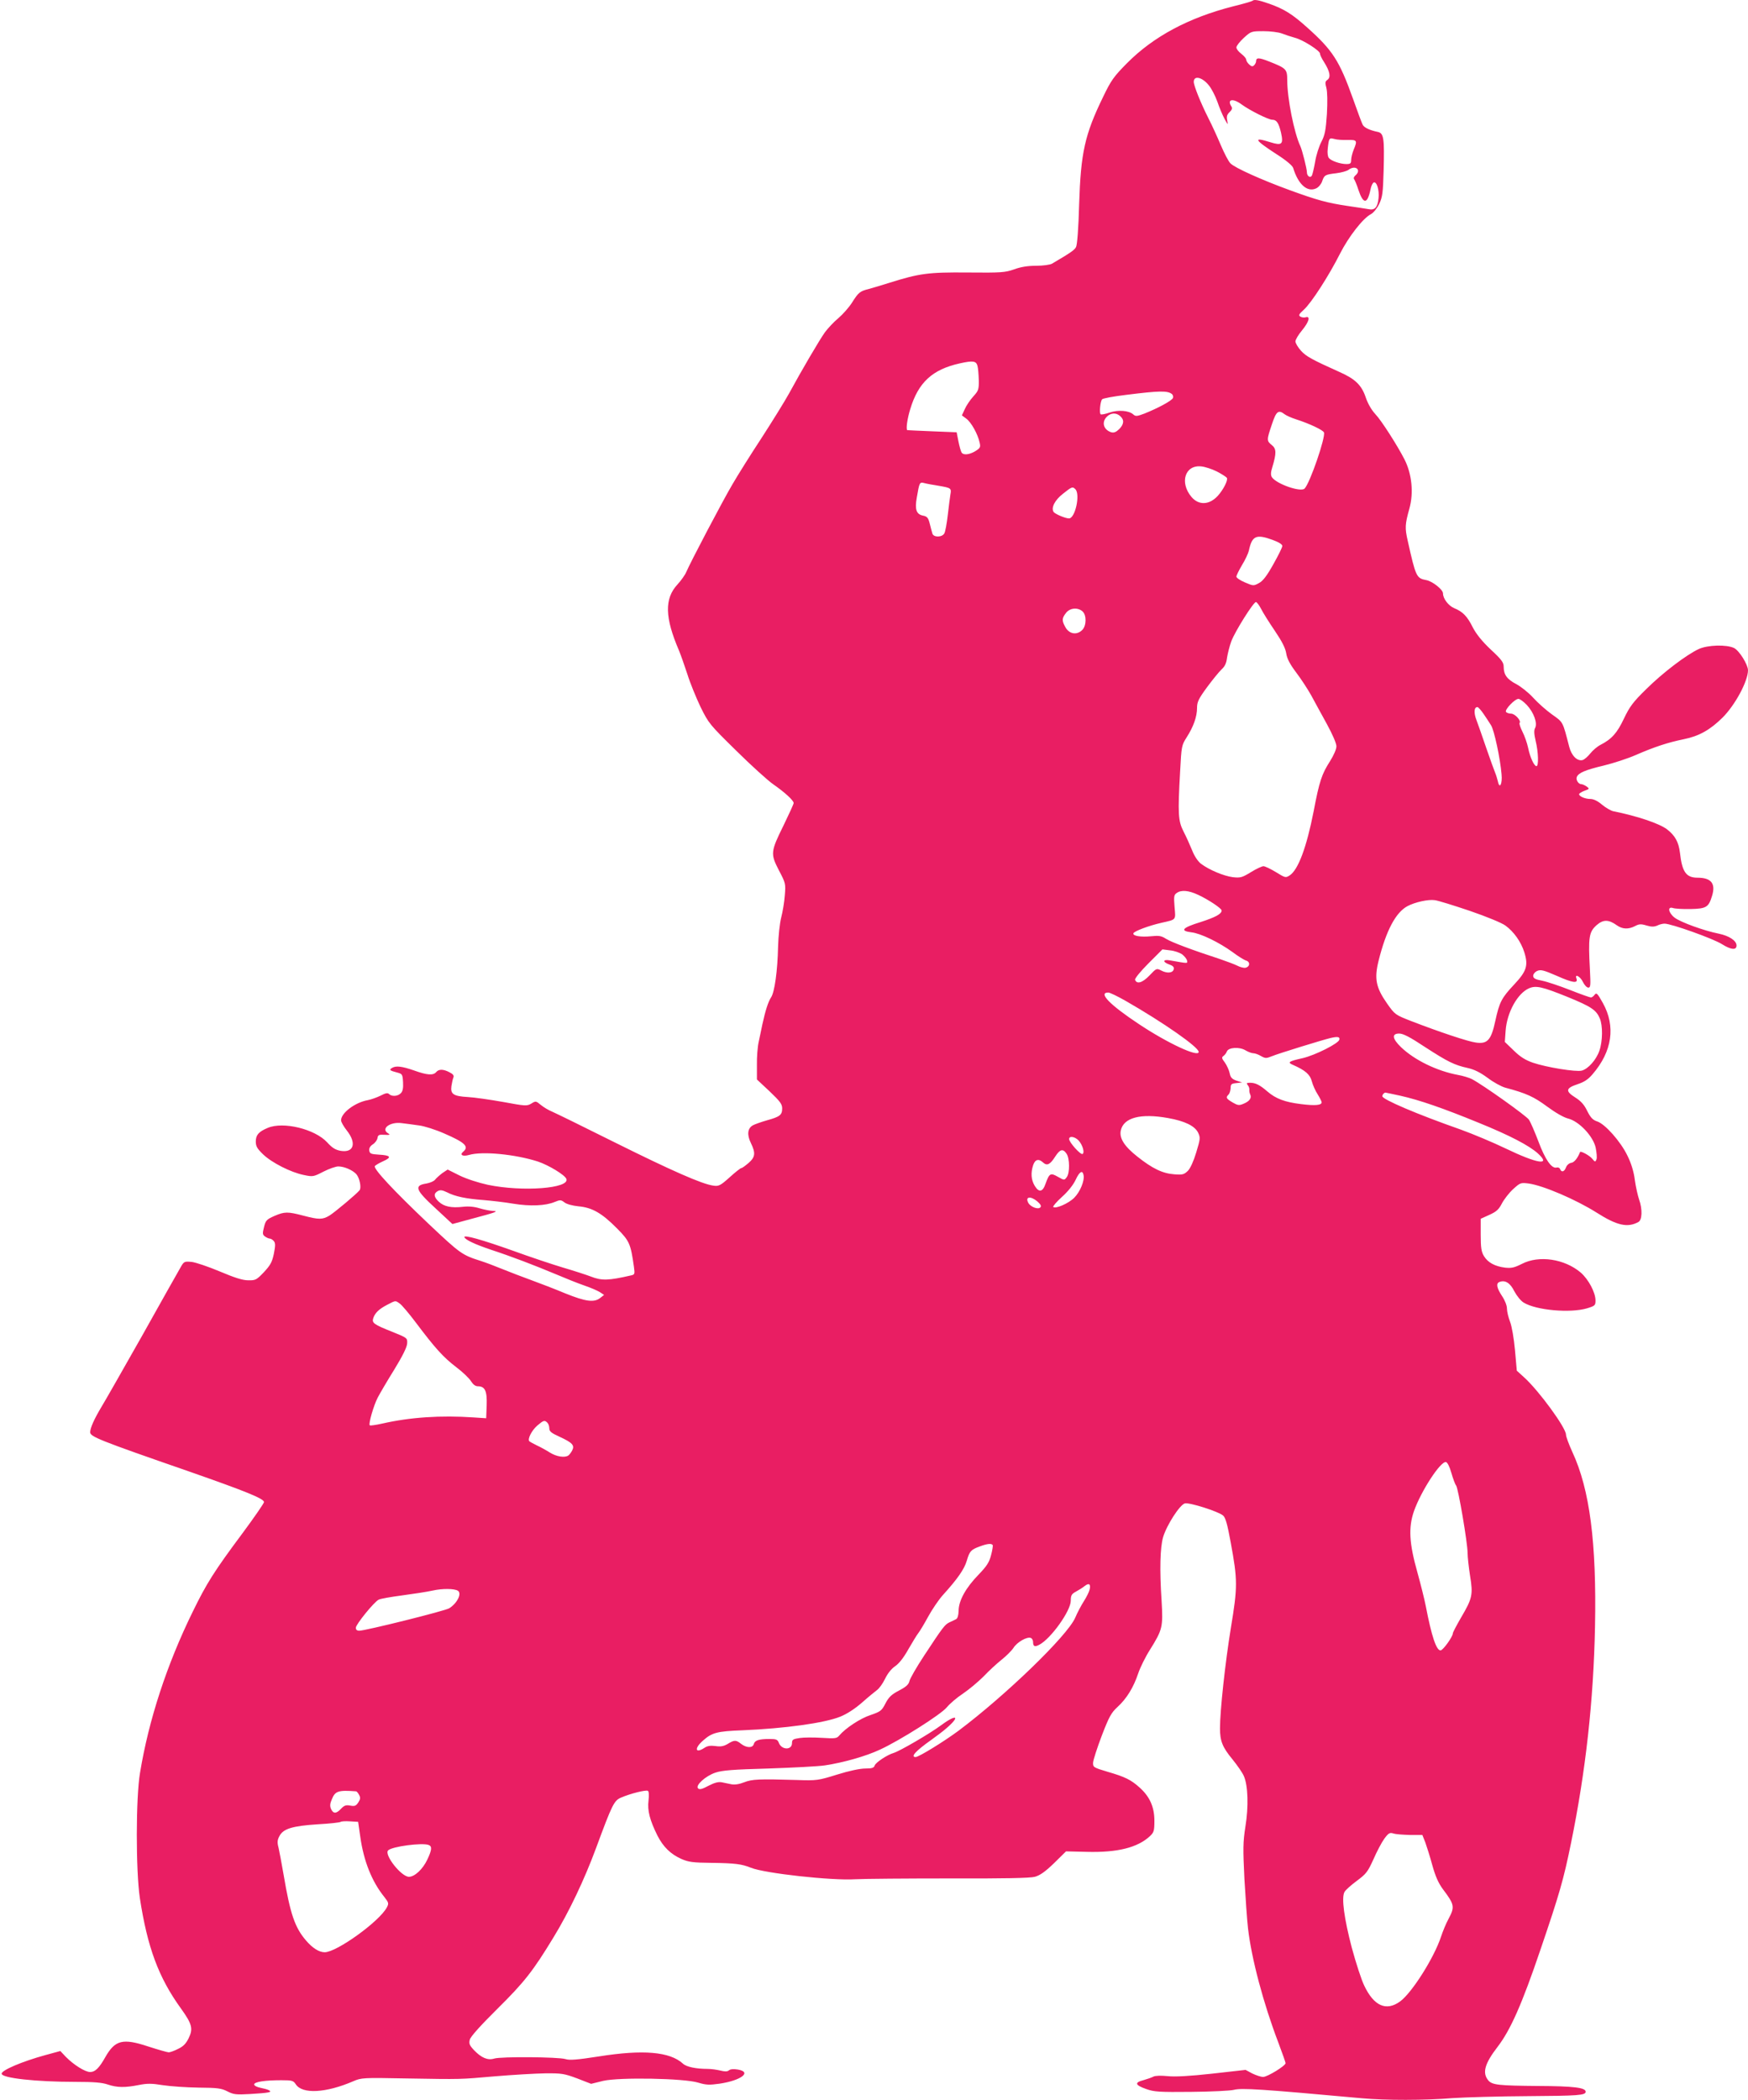 <?xml version="1.0" standalone="no"?>
<!DOCTYPE svg PUBLIC "-//W3C//DTD SVG 20010904//EN"
 "http://www.w3.org/TR/2001/REC-SVG-20010904/DTD/svg10.dtd">
<svg version="1.0" xmlns="http://www.w3.org/2000/svg"
 width="1066pt" height="1280pt" viewBox="0 0 1066 1280"
 preserveAspectRatio="xMidYMid meet">
<g transform="translate(0,1280) scale(0.1,-0.1)"
fill="#e91e63" stroke="none">
<path d="M7638 12795 c-3 -3 -57 -19 -119 -34 -270 -69 -484 -183 -646 -346
-81 -82 -97 -104 -146 -206 -112 -230 -136 -340 -146 -654 -4 -150 -12 -248
-19 -261 -10 -19 -34 -35 -146 -101 -12 -7 -55 -13 -97 -13 -52 0 -94 -7 -135
-22 -55 -19 -76 -21 -283 -19 -240 2 -294 -5 -481 -64 -41 -13 -95 -29 -120
-36 -56 -14 -64 -20 -105 -85 -18 -28 -55 -70 -82 -93 -28 -23 -64 -62 -82
-86 -33 -46 -140 -228 -220 -375 -26 -47 -101 -168 -167 -270 -67 -102 -146
-228 -176 -280 -59 -99 -260 -482 -283 -537 -7 -17 -31 -51 -53 -75 -81 -87
-78 -202 9 -404 11 -27 34 -92 51 -144 16 -52 53 -142 80 -199 50 -101 55
-107 218 -267 92 -91 194 -183 226 -205 69 -48 124 -98 124 -114 0 -6 -28 -67
-61 -135 -80 -162 -81 -174 -29 -275 41 -78 42 -82 36 -153 -3 -41 -13 -101
-22 -135 -9 -36 -17 -111 -19 -177 -3 -146 -21 -278 -43 -310 -17 -26 -34 -78
-53 -165 -5 -27 -16 -75 -22 -105 -7 -30 -12 -94 -11 -142 l0 -88 77 -72 c64
-61 77 -78 77 -104 0 -40 -13 -51 -93 -73 -35 -10 -74 -24 -85 -30 -33 -18
-38 -57 -13 -108 30 -62 27 -86 -14 -122 -20 -17 -39 -31 -44 -31 -5 0 -37
-25 -71 -56 -57 -51 -67 -56 -100 -51 -68 9 -254 91 -600 263 -190 95 -362
179 -383 188 -22 9 -52 27 -69 41 -29 24 -31 25 -58 8 -27 -16 -36 -15 -172
10 -79 14 -176 28 -215 30 -88 5 -107 18 -100 67 3 19 8 43 12 52 5 12 -2 21
-24 32 -38 20 -65 20 -81 1 -18 -21 -55 -19 -135 10 -75 26 -111 30 -135 15
-18 -11 -13 -16 30 -27 34 -9 35 -11 38 -60 2 -36 -2 -56 -14 -67 -18 -19 -55
-21 -71 -5 -9 9 -22 6 -51 -9 -22 -11 -58 -24 -79 -28 -78 -14 -163 -78 -163
-123 0 -10 16 -38 35 -62 61 -77 43 -137 -37 -124 -33 6 -52 18 -83 52 -75 81
-267 128 -362 88 -55 -23 -73 -43 -73 -83 0 -29 8 -43 44 -78 53 -51 169 -110
248 -126 56 -12 60 -11 120 20 35 18 76 32 91 32 36 0 87 -22 110 -47 20 -23
32 -82 20 -98 -17 -22 -151 -134 -183 -154 -43 -26 -65 -26 -160 -1 -96 25
-114 25 -177 -2 -47 -21 -53 -27 -63 -68 -10 -39 -9 -46 6 -57 10 -7 23 -13
30 -13 6 0 17 -7 24 -15 10 -12 10 -28 0 -78 -11 -52 -22 -70 -61 -112 -45
-47 -51 -50 -96 -49 -34 0 -83 16 -173 54 -69 29 -146 55 -171 58 -46 4 -47 4
-71 -39 -14 -24 -119 -210 -233 -414 -115 -203 -226 -398 -247 -432 -43 -72
-68 -127 -68 -153 0 -27 51 -48 602 -239 346 -121 458 -166 458 -187 0 -7 -58
-91 -129 -187 -176 -236 -221 -308 -306 -482 -157 -320 -268 -658 -321 -981
-26 -153 -26 -597 -1 -764 46 -300 114 -484 250 -672 69 -96 76 -124 47 -183
-16 -32 -32 -49 -64 -64 -23 -12 -49 -21 -57 -21 -8 0 -64 16 -126 36 -154 51
-201 39 -260 -64 -38 -68 -63 -92 -93 -92 -31 0 -101 44 -149 93 l-33 35 -92
-25 c-142 -39 -266 -92 -266 -113 0 -27 209 -50 452 -50 109 0 160 -4 195 -16
56 -19 105 -20 190 -3 51 10 78 10 145 -1 46 -7 144 -14 218 -15 117 -1 140
-4 177 -23 37 -19 52 -21 140 -16 114 7 136 11 113 23 -8 5 -32 11 -52 15 -21
4 -38 13 -38 20 0 16 64 26 165 26 66 0 74 -2 89 -25 40 -61 184 -53 351 19
48 21 61 22 315 17 356 -6 330 -6 550 13 107 9 245 17 305 18 101 1 117 -2
195 -31 l85 -33 73 18 c99 23 496 16 581 -11 47 -14 66 -15 130 -6 132 20 198
71 111 86 -26 4 -46 3 -55 -5 -10 -8 -24 -8 -52 -1 -21 5 -56 10 -78 10 -69 0
-129 12 -150 32 -80 73 -243 87 -513 44 -135 -21 -179 -24 -204 -16 -42 13
-393 16 -434 3 -39 -12 -78 4 -123 51 -28 30 -32 40 -26 64 4 18 65 86 168
188 165 163 218 231 342 435 95 155 189 353 260 545 99 268 110 290 153 308
58 25 152 48 163 41 6 -3 8 -26 4 -59 -8 -60 8 -121 55 -215 35 -68 80 -112
145 -141 43 -19 70 -23 185 -24 143 -2 183 -7 240 -30 84 -34 492 -79 635 -70
55 3 315 5 577 5 331 -1 490 2 519 10 32 9 63 31 117 83 l73 72 127 -3 c187
-5 310 26 385 96 24 23 27 32 27 94 0 83 -28 146 -89 201 -53 48 -89 66 -196
97 -87 26 -90 28 -89 56 1 16 25 90 53 164 45 117 58 140 96 175 56 51 98 120
126 204 12 36 44 101 72 145 77 123 80 139 71 296 -13 195 -9 327 9 390 22 74
102 198 133 206 27 7 204 -49 233 -74 15 -13 26 -53 46 -162 43 -232 43 -272
1 -525 -34 -209 -66 -502 -66 -610 0 -78 15 -115 76 -189 30 -37 62 -83 70
-103 25 -58 29 -185 9 -307 -15 -97 -15 -134 -6 -320 7 -116 16 -251 22 -301
21 -183 93 -455 185 -696 24 -64 44 -120 44 -125 0 -16 -111 -84 -137 -84 -13
0 -43 10 -66 21 l-41 22 -204 -23 c-137 -15 -226 -20 -272 -15 -39 4 -75 3
-86 -3 -11 -6 -38 -15 -62 -22 -55 -14 -50 -30 19 -54 47 -17 80 -19 274 -17
121 1 237 7 258 12 48 13 166 5 783 -51 143 -13 384 -13 554 1 74 5 281 11
460 12 305 2 350 5 350 27 0 25 -73 34 -290 35 -239 2 -279 6 -303 33 -39 46
-24 102 57 207 78 102 148 260 260 590 116 340 141 427 186 647 90 439 138
870 147 1323 10 512 -32 836 -138 1064 -21 46 -39 94 -39 106 0 42 -165 268
-256 350 l-44 40 -11 125 c-7 74 -19 144 -30 173 -10 26 -19 62 -19 80 0 19
-12 50 -30 77 -33 50 -38 78 -15 86 34 13 65 -6 90 -57 15 -28 39 -58 57 -69
77 -47 283 -65 386 -35 49 15 52 18 52 48 0 49 -43 129 -90 170 -99 84 -255
107 -359 53 -46 -23 -63 -27 -102 -23 -63 8 -105 31 -129 70 -16 26 -20 50
-20 130 l0 98 53 24 c42 19 57 32 76 69 13 25 44 65 68 87 44 40 47 41 95 35
88 -12 287 -97 414 -177 124 -79 189 -94 255 -58 24 12 26 78 5 137 -8 23 -20
76 -26 118 -6 50 -22 103 -45 149 -41 86 -136 193 -184 209 -27 9 -40 22 -61
63 -18 38 -38 61 -73 83 -62 39 -59 57 13 81 40 13 65 29 92 61 120 139 142
292 63 434 -33 59 -39 65 -50 51 -7 -10 -17 -17 -23 -17 -6 0 -63 20 -126 45
-64 25 -141 51 -171 57 -43 8 -55 15 -55 30 0 10 11 24 25 30 21 9 38 5 121
-31 94 -42 129 -47 118 -16 -13 32 23 14 39 -20 9 -19 24 -35 33 -35 14 0 15
13 10 108 -11 201 -6 231 41 273 40 35 73 35 123 -1 34 -24 70 -26 111 -5 24
13 36 14 69 4 31 -9 46 -9 66 -1 13 7 34 12 45 12 41 0 296 -91 350 -125 56
-35 89 -38 89 -8 0 29 -45 59 -109 72 -90 18 -230 69 -268 97 -39 30 -46 71
-10 59 12 -4 60 -7 107 -6 96 2 110 11 131 81 23 75 -6 110 -89 110 -69 0 -94
35 -107 152 -8 66 -30 105 -79 143 -48 36 -182 81 -327 110 -15 3 -46 21 -69
40 -27 23 -52 35 -72 35 -32 0 -68 16 -68 29 0 5 15 14 33 21 31 11 31 12 13
26 -11 7 -25 14 -32 14 -18 0 -35 26 -28 44 10 25 52 43 166 70 57 14 144 42
194 64 110 48 197 77 292 96 94 19 161 57 237 132 77 77 155 222 155 289 -1
35 -53 119 -85 135 -46 22 -160 19 -215 -6 -77 -36 -220 -145 -320 -244 -82
-80 -102 -108 -137 -181 -41 -87 -74 -124 -142 -159 -20 -10 -48 -34 -63 -53
-15 -19 -36 -37 -47 -40 -32 -8 -67 26 -81 80 -41 158 -36 149 -105 198 -35
25 -87 71 -115 102 -28 31 -75 68 -103 83 -56 29 -77 57 -77 106 0 26 -13 44
-79 105 -53 50 -88 94 -109 134 -34 69 -62 97 -114 118 -35 15 -68 58 -68 90
0 23 -64 74 -102 81 -60 11 -64 20 -113 239 -18 79 -17 100 10 197 27 96 15
212 -30 300 -44 86 -142 239 -177 275 -24 26 -46 64 -59 102 -25 75 -64 113
-159 155 -169 76 -204 95 -236 130 -19 21 -34 47 -34 57 0 10 18 41 40 67 43
52 53 89 23 80 -10 -3 -25 -1 -33 4 -12 8 -9 15 21 42 46 41 154 209 221 342
53 104 140 216 189 241 15 8 37 35 50 62 20 43 23 66 27 206 5 195 1 225 -36
233 -49 10 -83 26 -92 44 -5 9 -32 82 -60 161 -82 229 -123 293 -279 432 -90
81 -140 112 -230 144 -66 23 -93 28 -103 18z m179 -199 c21 -8 57 -20 79 -26
49 -12 154 -79 154 -97 0 -8 11 -31 25 -52 35 -56 42 -91 21 -107 -15 -10 -16
-18 -7 -51 6 -24 7 -83 3 -158 -7 -100 -12 -128 -34 -170 -14 -27 -32 -82 -38
-122 -7 -39 -16 -77 -20 -84 -10 -16 -30 -2 -30 21 0 21 -29 136 -40 159 -38
81 -80 291 -80 403 0 66 -6 72 -110 113 -63 25 -80 25 -80 1 0 -6 -5 -17 -12
-24 -9 -9 -16 -8 -30 5 -10 9 -18 22 -18 29 0 7 -13 23 -30 36 -16 12 -30 29
-30 39 0 9 20 35 45 58 44 40 46 41 120 41 41 0 91 -6 112 -14z m-446 -315
c17 -20 40 -65 53 -101 12 -36 32 -83 44 -105 21 -38 21 -39 16 -9 -5 24 -1
36 14 50 15 14 18 24 12 34 -29 45 8 53 61 14 47 -35 164 -94 188 -94 26 0 39
-19 53 -78 16 -72 6 -81 -65 -59 -108 34 -99 16 38 -73 57 -36 96 -69 101 -83
31 -102 87 -151 141 -125 15 7 31 27 36 43 13 38 18 41 86 49 31 4 65 13 75
21 43 32 81 -2 41 -35 -9 -8 -12 -17 -6 -24 4 -6 16 -34 25 -63 30 -90 55 -89
74 3 4 21 13 39 20 42 18 6 34 -47 29 -95 -6 -58 -23 -76 -61 -68 -17 3 -75
12 -130 20 -121 18 -184 35 -351 96 -170 62 -335 136 -361 163 -12 11 -38 62
-59 111 -21 50 -55 124 -76 165 -47 93 -89 198 -89 221 0 40 50 30 91 -20z
m847 -334 c58 1 61 -3 37 -60 -8 -20 -15 -48 -15 -62 0 -21 -5 -25 -29 -25
-37 0 -93 19 -107 37 -7 8 -10 32 -7 56 7 66 9 68 40 60 16 -5 52 -7 81 -6z
m-2257 -1377 c4 -14 7 -53 8 -87 1 -57 -2 -65 -33 -99 -19 -21 -43 -56 -52
-77 l-18 -39 27 -20 c30 -22 70 -94 81 -145 7 -29 4 -34 -26 -53 -37 -22 -73
-26 -84 -8 -4 6 -13 37 -19 67 l-11 56 -149 6 c-83 3 -151 7 -152 7 -9 6 0 70
18 128 49 163 135 242 302 279 81 18 100 15 108 -15z m1186 -172 c6 -5 9 -16
6 -24 -6 -16 -89 -61 -174 -95 -45 -17 -54 -18 -68 -5 -27 24 -92 29 -145 11
-26 -9 -51 -14 -54 -10 -9 9 -2 78 9 91 5 6 71 18 146 27 207 26 253 26 280 5z
m687 -123 c10 -8 42 -22 70 -31 81 -26 164 -65 170 -80 11 -28 -85 -308 -118
-342 -23 -24 -173 28 -200 70 -7 12 -7 29 3 60 26 86 25 113 -3 135 -32 26
-32 30 0 125 27 82 40 92 78 63z m-1002 -12 c25 -22 23 -49 -7 -79 -19 -18
-31 -23 -48 -19 -47 15 -61 61 -27 95 24 24 57 26 82 3z m589 -337 c29 -15 57
-33 61 -39 8 -14 -22 -73 -56 -110 -52 -56 -116 -58 -160 -6 -74 88 -39 197
60 186 22 -2 65 -16 95 -31z m-1697 -87 c76 -13 79 -15 72 -53 -3 -17 -10 -73
-16 -125 -6 -51 -15 -102 -21 -112 -13 -25 -66 -26 -73 -1 -3 9 -10 36 -16 60
-9 36 -16 44 -41 49 -41 8 -51 38 -38 110 16 94 17 96 47 88 15 -4 54 -11 86
-16z m834 -21 c31 -31 -1 -178 -39 -178 -22 0 -86 27 -94 40 -16 25 8 72 57
110 55 44 59 45 76 28z m1203 -309 c38 -14 59 -27 59 -37 0 -9 -25 -59 -55
-112 -39 -70 -63 -101 -87 -114 -33 -18 -35 -18 -86 4 -29 12 -52 28 -52 35 0
7 15 38 34 70 19 31 38 71 42 88 19 91 44 103 145 66z m-70 -421 c12 -24 50
-84 84 -134 44 -65 64 -105 69 -137 5 -32 22 -65 62 -118 31 -41 71 -103 91
-139 19 -36 62 -113 94 -172 35 -64 59 -119 59 -137 0 -18 -16 -54 -39 -91
-50 -78 -65 -121 -100 -306 -43 -219 -94 -356 -146 -390 -25 -16 -27 -15 -84
20 -33 20 -67 36 -76 36 -9 0 -44 -16 -76 -36 -54 -33 -64 -36 -110 -31 -56 7
-146 45 -195 82 -19 15 -40 46 -54 82 -13 32 -36 83 -52 114 -33 64 -36 106
-21 369 8 152 9 157 40 206 41 64 63 125 63 179 0 36 9 55 61 126 34 46 74 95
89 109 20 18 29 38 33 71 4 25 15 70 26 100 23 61 135 239 150 239 6 0 20 -19
32 -42z m-1089 -15 c25 -23 24 -87 -2 -113 -34 -34 -82 -25 -105 21 -20 37
-19 51 6 83 24 31 72 35 101 9z m2709 -570 c43 -46 66 -111 51 -140 -8 -14 -7
-36 3 -79 17 -69 19 -154 5 -154 -14 0 -39 53 -51 112 -6 29 -22 74 -35 99
-13 26 -20 49 -17 52 12 13 -28 57 -52 57 -13 0 -27 5 -31 11 -8 14 54 79 76
79 9 0 32 -17 51 -37z m-264 -54 c16 -23 36 -54 46 -70 19 -29 56 -202 64
-298 6 -59 -12 -94 -22 -45 -4 16 -11 40 -17 54 -6 14 -30 81 -54 150 -23 69
-51 146 -60 171 -17 44 -15 79 6 79 5 0 22 -19 37 -41z m-1739 -1104 c62 -29
142 -82 142 -95 0 -21 -37 -41 -130 -71 -110 -34 -127 -53 -54 -62 55 -6 167
-60 250 -120 33 -25 70 -48 83 -52 27 -8 24 -38 -4 -44 -10 -2 -33 4 -50 13
-16 8 -64 26 -105 40 -166 54 -297 103 -330 124 -28 18 -43 20 -91 15 -63 -6
-112 2 -107 18 4 13 95 47 171 64 92 21 87 15 80 96 -5 63 -4 74 12 85 28 21
74 17 133 -11z m1655 -97 c102 -35 195 -73 218 -90 51 -37 95 -99 115 -163 25
-80 14 -115 -61 -195 -78 -83 -91 -108 -116 -223 -25 -117 -48 -142 -118 -132
-48 6 -224 65 -395 131 -97 38 -99 39 -147 107 -68 97 -79 151 -52 260 46 185
105 296 177 334 46 24 126 42 166 36 19 -2 115 -32 213 -65z m-1754 -265 c14
-11 28 -28 30 -38 3 -19 10 -19 -104 1 -44 8 -47 -10 -4 -25 21 -7 30 -16 27
-28 -4 -24 -40 -28 -76 -9 -29 15 -30 14 -72 -30 -43 -45 -78 -55 -88 -26 -2
8 34 52 81 99 l86 86 47 -6 c25 -2 58 -14 73 -24z m2351 -260 c144 -59 174
-79 196 -130 19 -44 18 -139 -2 -197 -19 -56 -69 -112 -108 -122 -36 -9 -214
20 -297 48 -46 16 -77 35 -117 74 l-55 53 5 69 c8 111 73 228 143 258 42 18
79 10 235 -53z m-2695 -24 c232 -133 445 -282 445 -311 0 -35 -191 54 -365
170 -178 118 -250 192 -186 192 9 0 57 -23 106 -51z m1825 -281 c139 -90 179
-110 261 -128 40 -9 76 -27 121 -60 34 -26 83 -53 108 -60 128 -34 174 -55
255 -115 50 -37 102 -67 128 -73 67 -17 152 -107 168 -177 6 -30 9 -62 5 -72
-7 -17 -9 -17 -26 4 -15 19 -70 49 -74 41 -15 -38 -36 -64 -54 -66 -13 -2 -27
-14 -32 -28 -10 -27 -28 -32 -36 -10 -3 8 -13 12 -22 9 -30 -7 -69 49 -110
159 -22 58 -48 118 -58 133 -16 24 -283 214 -349 248 -17 8 -55 20 -85 25
-128 24 -265 91 -346 169 -54 52 -58 83 -11 83 24 0 65 -21 157 -82z m-522 45
c-4 -23 -147 -95 -224 -113 -86 -19 -95 -26 -59 -41 75 -33 104 -58 115 -100
6 -23 22 -59 36 -80 13 -21 24 -43 24 -48 0 -18 -39 -22 -126 -11 -99 12 -154
33 -205 77 -45 39 -72 53 -105 53 -22 0 -24 -3 -15 -14 7 -8 11 -20 10 -28 -1
-7 1 -21 6 -31 9 -21 -6 -41 -44 -56 -24 -10 -33 -9 -64 9 -40 24 -43 30 -25
48 7 7 12 24 13 40 0 23 4 27 35 30 l35 4 -35 11 c-27 10 -36 19 -41 46 -4 18
-17 47 -29 64 -20 26 -21 32 -8 41 8 6 17 18 20 27 10 25 77 29 113 7 17 -10
38 -18 48 -18 11 0 32 -8 47 -17 27 -15 32 -15 67 -1 35 15 314 101 358 111
43 10 57 7 53 -10z m372 -342 c116 -26 261 -76 478 -165 190 -77 308 -139 361
-187 83 -76 -3 -63 -196 30 -81 39 -204 90 -273 115 -276 97 -480 185 -480
204 0 10 11 22 19 22 3 0 44 -9 91 -19z m-1417 -136 c102 -18 164 -48 184 -90
14 -30 13 -37 -12 -120 -16 -53 -36 -97 -51 -112 -23 -22 -32 -25 -82 -21 -72
5 -134 35 -226 108 -80 63 -111 113 -101 159 17 79 121 106 288 76z m-4568
-45 c33 -4 102 -26 154 -49 127 -55 153 -80 116 -111 -24 -20 -3 -31 35 -20
82 24 283 4 420 -40 66 -22 165 -82 174 -106 22 -58 -267 -80 -479 -36 -59 13
-130 36 -173 57 l-72 36 -33 -22 c-17 -13 -37 -31 -44 -40 -7 -9 -30 -19 -52
-23 -78 -12 -69 -38 59 -155 l99 -92 118 32 c148 39 169 47 127 48 -17 1 -53
8 -80 16 -32 10 -67 13 -101 9 -70 -8 -115 1 -147 31 -31 29 -33 50 -6 65 15
8 28 6 57 -8 48 -25 115 -39 223 -47 47 -4 128 -13 180 -22 104 -17 197 -13
254 11 32 13 37 13 58 -3 14 -11 48 -20 85 -24 83 -7 143 -41 234 -133 78 -78
85 -95 105 -236 6 -44 5 -47 -17 -52 -139 -32 -180 -33 -246 -7 -26 10 -103
35 -171 55 -67 20 -204 66 -303 102 -191 68 -302 99 -297 83 5 -16 65 -44 163
-77 128 -42 263 -94 390 -147 61 -26 141 -58 179 -71 38 -13 80 -31 94 -40
l26 -17 -23 -18 c-37 -30 -89 -23 -213 27 -62 26 -156 62 -208 81 -52 19 -131
49 -175 67 -44 18 -102 40 -130 49 -117 37 -126 43 -322 228 -213 202 -337
335 -327 351 4 6 27 19 51 30 54 24 46 36 -27 40 -48 3 -55 6 -58 25 -2 14 5
27 22 38 14 9 26 26 28 38 3 19 9 22 43 20 31 -2 36 0 23 8 -49 28 10 73 82
63 25 -3 72 -9 105 -14z m4023 -92 c24 -27 38 -73 24 -82 -12 -7 -82 71 -82
91 0 21 35 15 58 -9z m-74 -80 c20 -29 21 -118 1 -144 -14 -19 -15 -19 -54 3
-45 26 -52 21 -75 -43 -17 -50 -40 -55 -66 -12 -22 37 -25 79 -9 127 12 34 33
40 60 15 24 -22 43 -13 74 36 29 45 47 50 69 18z m104 -131 c7 -34 -21 -102
-57 -138 -35 -35 -114 -69 -128 -56 -3 4 20 31 53 61 37 33 69 73 84 105 23
50 42 61 48 28z m-281 -161 c20 -18 25 -28 17 -36 -14 -14 -59 3 -73 28 -21
39 15 43 56 8z m-3889 -622 c12 -8 57 -61 99 -117 116 -154 166 -210 246 -271
40 -30 80 -69 90 -86 12 -19 26 -30 41 -30 44 0 57 -29 54 -116 l-3 -79 -75 5
c-203 14 -390 1 -557 -37 -40 -9 -75 -14 -78 -11 -9 8 23 119 48 168 13 25 58
102 101 171 52 85 78 138 79 160 2 33 1 34 -91 71 -111 44 -125 54 -116 82 10
32 34 56 84 82 54 28 50 28 78 8z m900 -726 c7 -7 12 -22 12 -35 0 -18 12 -28
63 -51 78 -36 93 -52 76 -84 -7 -13 -17 -26 -23 -30 -22 -15 -72 -7 -111 17
-22 14 -58 34 -80 44 -23 11 -44 23 -47 26 -12 13 14 65 48 95 39 33 45 35 62
18z m5513 -306 c10 -35 23 -70 29 -77 13 -16 70 -350 70 -412 0 -24 7 -86 15
-138 19 -116 14 -138 -55 -255 -27 -47 -50 -90 -50 -96 0 -20 -60 -104 -75
-104 -26 0 -55 88 -90 270 -8 41 -31 133 -51 205 -50 177 -56 273 -21 374 43
122 162 305 195 299 9 -2 22 -27 33 -66z m-2797 -440 c2 -4 -2 -32 -10 -61
-11 -44 -26 -67 -77 -120 -77 -79 -121 -158 -121 -220 -1 -28 -6 -46 -16 -51
-8 -4 -26 -13 -40 -19 -28 -14 -38 -26 -155 -204 -46 -70 -86 -139 -89 -155
-5 -20 -20 -34 -64 -57 -46 -24 -62 -40 -82 -78 -23 -45 -30 -50 -91 -71 -62
-20 -153 -80 -191 -125 -15 -18 -25 -19 -106 -14 -49 3 -110 3 -135 -1 -41 -6
-47 -10 -47 -31 0 -44 -63 -43 -80 1 -8 21 -16 24 -57 24 -65 0 -90 -8 -96
-31 -7 -25 -44 -24 -77 1 -31 25 -42 25 -82 0 -24 -14 -42 -18 -75 -13 -30 4
-50 1 -67 -11 -57 -37 -63 -3 -9 44 55 49 85 57 240 63 260 11 500 44 597 83
42 17 88 47 133 86 37 33 79 67 91 76 13 9 35 39 49 68 16 33 38 61 61 77 24
16 52 51 81 103 25 43 52 88 61 99 9 11 36 56 60 100 24 44 64 103 89 131 89
98 132 159 147 211 17 58 25 67 80 87 45 17 71 19 78 8z m591 -271 c-3 -14
-19 -46 -35 -71 -16 -25 -40 -70 -53 -101 -48 -110 -425 -474 -712 -689 -89
-66 -242 -160 -261 -160 -34 0 1 38 96 105 30 22 71 52 90 69 88 75 66 91 -29
21 -70 -52 -254 -159 -291 -170 -40 -12 -110 -58 -116 -77 -4 -14 -17 -18 -57
-18 -32 0 -99 -14 -172 -37 -116 -36 -124 -37 -245 -33 -234 7 -273 5 -322
-14 -30 -12 -58 -16 -78 -12 -16 3 -43 9 -58 12 -21 4 -44 -2 -81 -21 -39 -21
-55 -25 -64 -16 -18 18 46 76 106 96 42 14 106 19 322 25 149 5 304 13 345 19
113 17 251 56 336 96 122 56 373 215 408 258 17 21 61 59 99 84 37 25 93 72
125 104 31 33 81 79 110 102 29 23 62 56 73 73 21 34 82 69 105 60 8 -3 14
-14 14 -24 0 -28 10 -33 39 -17 70 37 191 206 191 268 0 32 5 41 31 55 17 9
41 24 53 34 27 21 39 13 31 -21z m-3853 -7 c26 -16 -3 -76 -52 -107 -25 -16
-511 -137 -549 -137 -14 0 -21 6 -21 18 0 20 110 156 139 171 10 6 74 17 142
26 68 9 153 22 189 30 59 13 130 12 152 -1z m-620 -1223 c4 -1 12 -10 18 -22
9 -16 8 -26 -5 -46 -14 -21 -22 -24 -49 -19 -26 5 -37 1 -56 -19 -29 -31 -47
-32 -61 -2 -8 18 -7 33 5 60 20 50 39 56 148 48z m25 -276 c21 -150 71 -274
146 -367 28 -36 29 -40 16 -65 -46 -86 -306 -273 -379 -273 -34 0 -75 26 -114
72 -68 79 -96 162 -136 398 -12 69 -26 144 -31 166 -9 33 -8 48 5 72 23 45 79
62 234 72 73 4 136 11 140 15 3 3 29 5 56 3 l50 -3 13 -90z m6403 10 l74 0 18
-45 c9 -25 29 -88 43 -140 19 -68 37 -108 64 -145 71 -94 74 -108 35 -181 -15
-27 -35 -76 -46 -109 -42 -128 -178 -343 -250 -395 -84 -61 -159 -28 -218 96
-17 34 -51 139 -76 231 -47 179 -64 305 -45 340 6 12 40 42 75 68 58 43 67 55
102 132 20 46 50 103 66 125 26 35 33 39 56 32 15 -5 61 -8 102 -9z m-5986
-61 c22 -8 20 -30 -8 -89 -27 -58 -77 -105 -112 -105 -47 0 -153 135 -127 161
24 24 208 48 247 33z"/>
</g>
</svg>

